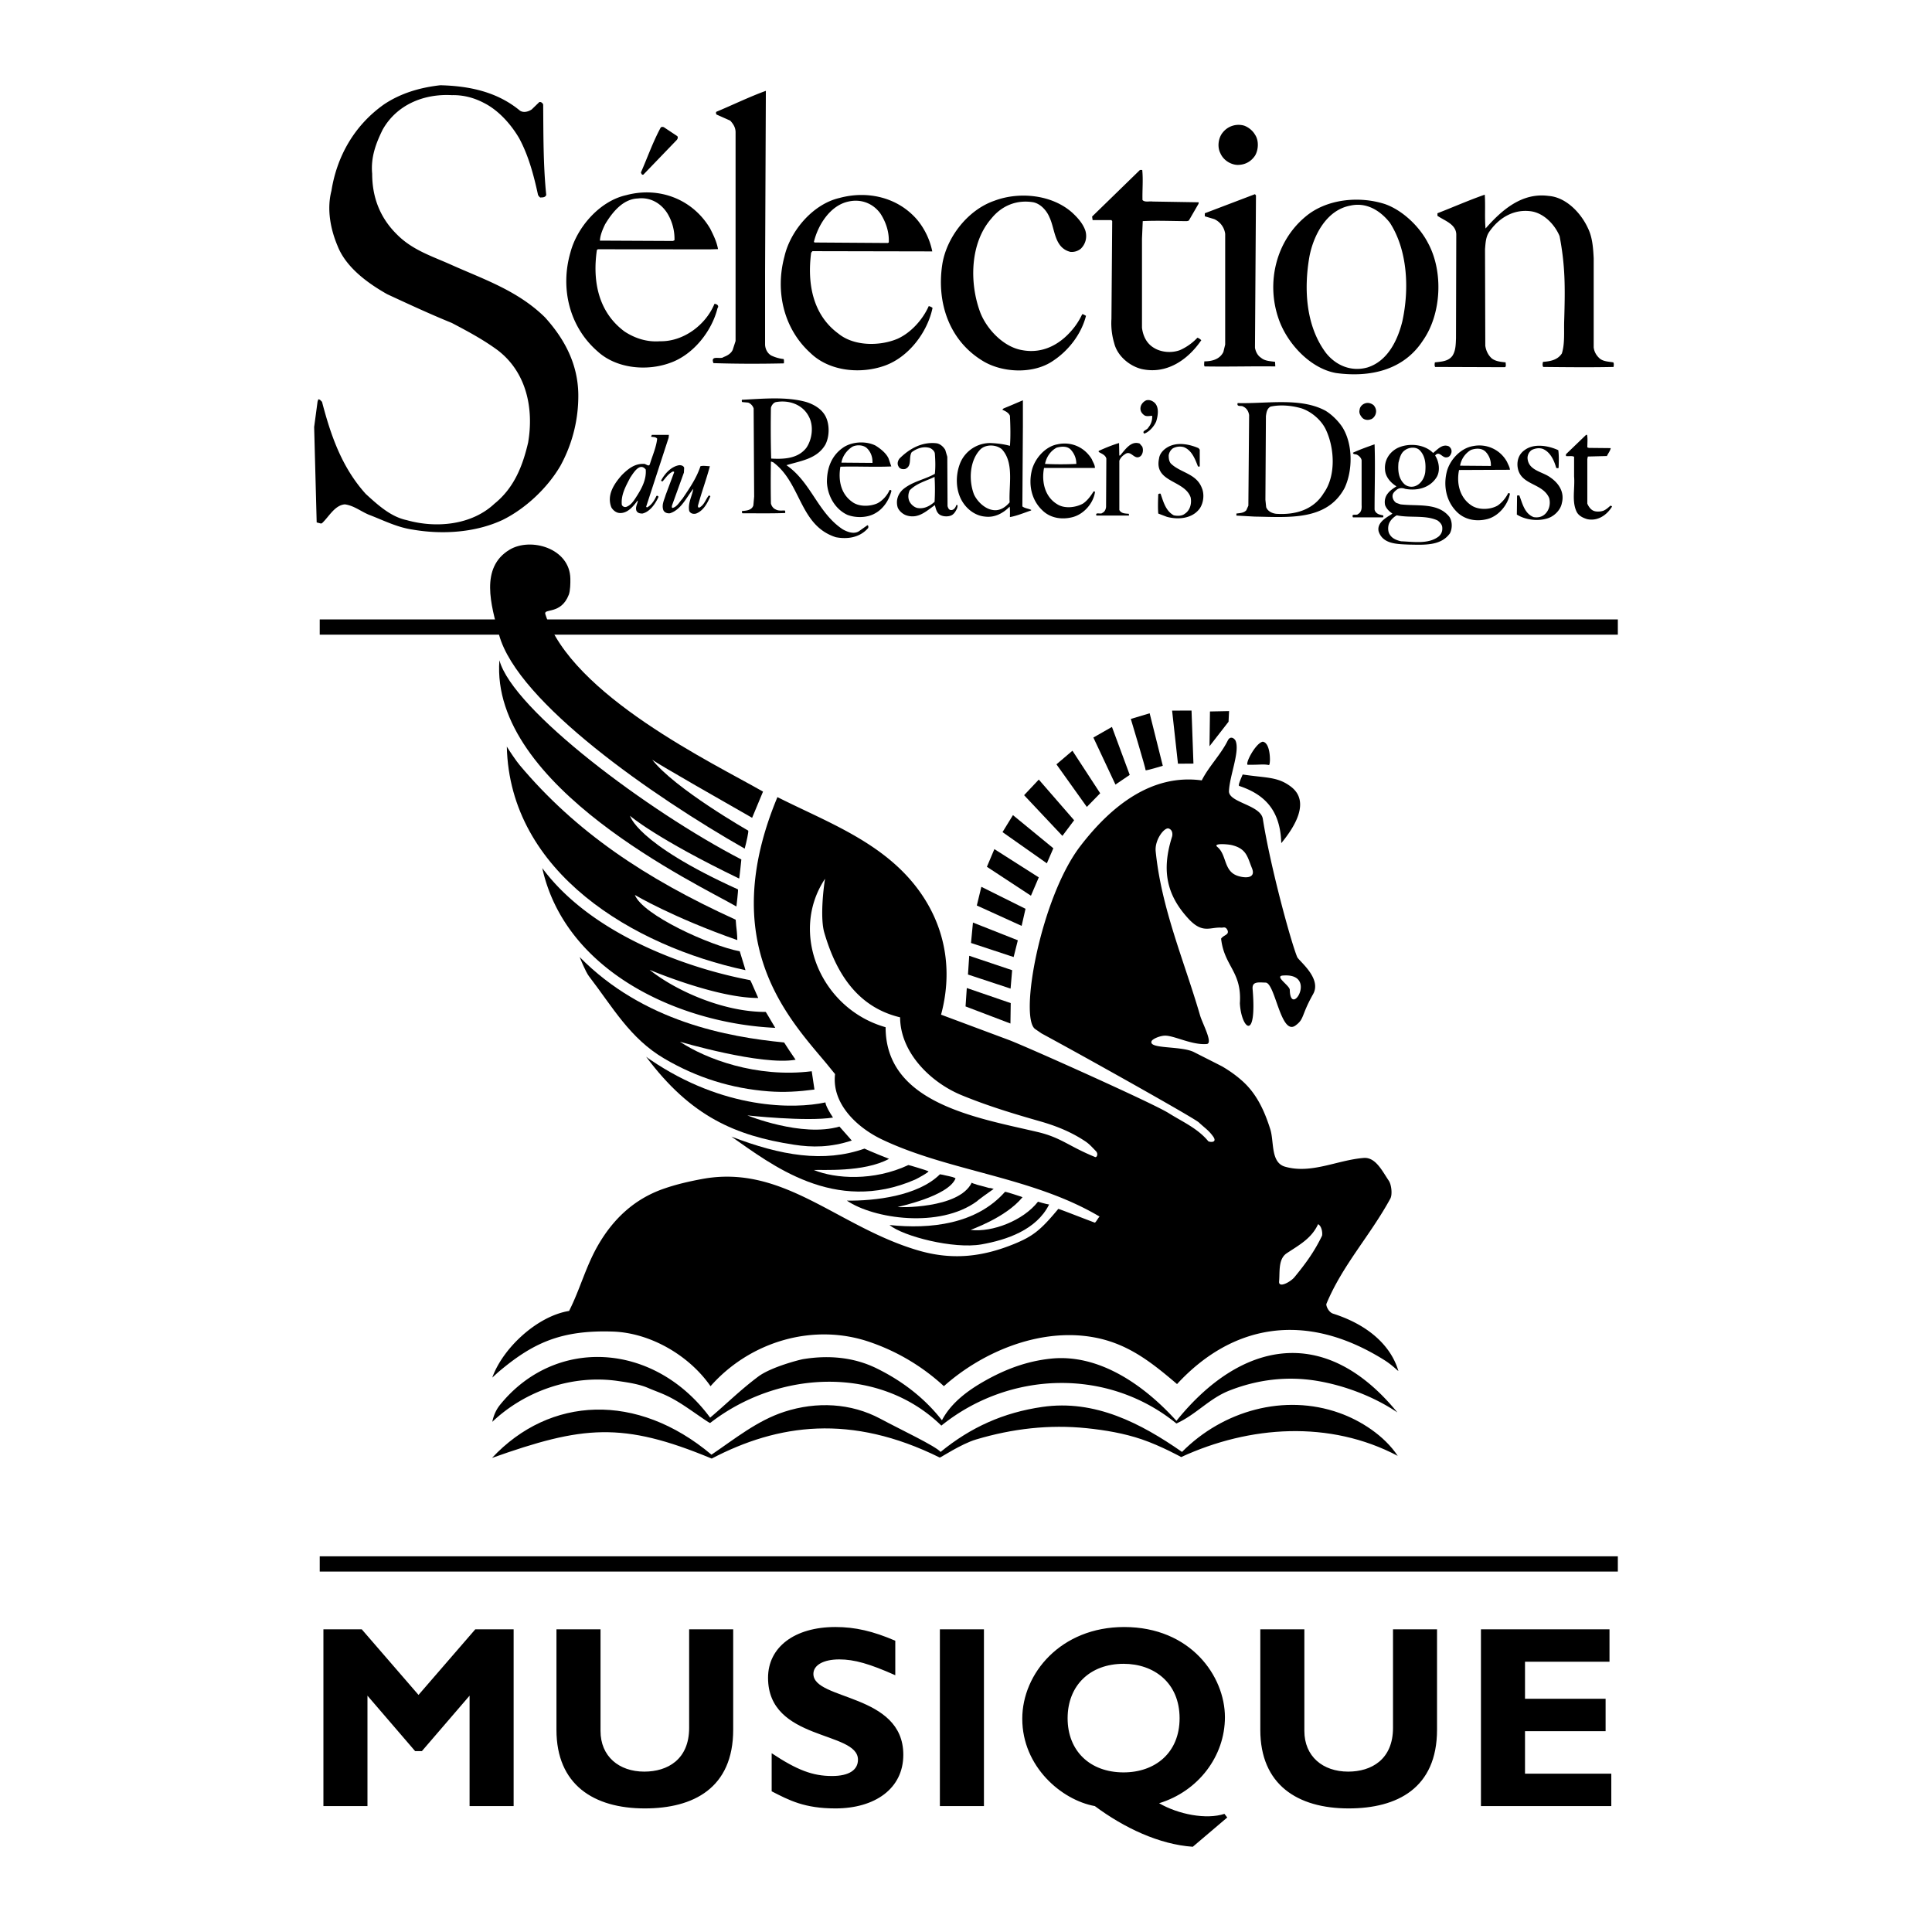<svg xmlns="http://www.w3.org/2000/svg" width="2500" height="2500" viewBox="0 0 192.756 192.756"><path fill-rule="evenodd" clip-rule="evenodd" fill="#fff" d="M0 0h192.756v192.756H0V0z"/><path d="M51.883 11.044c.355.228.836.101 1.169-.129l.761-.736c.177-.025.329.102.38.252.025 2.922 0 6.043.305 9.015-.076.229-.305.254-.508.254-.152.051-.228-.153-.305-.229-.431-1.981-.939-3.91-1.879-5.663-.813-1.396-2.056-2.794-3.504-3.528-.964-.509-2.03-.813-3.224-.787-2.819-.152-5.508.964-6.906 3.453-.66 1.345-1.194 2.742-1.04 4.392 0 2.311.761 4.342 2.411 5.992 1.547 1.599 3.505 2.208 5.384 3.046 3.273 1.474 6.702 2.59 9.442 5.282 1.982 2.184 3.277 4.672 3.328 7.641a14.488 14.488 0 0 1-1.778 7.162c-1.296 2.235-3.504 4.291-5.764 5.408-2.665 1.245-5.941 1.499-9.013.964-1.548-.226-2.921-.939-4.317-1.47-.812-.33-1.498-.915-2.413-1.043-1.014.076-1.6 1.245-2.284 1.88-.153.05-.011.05-.533-.076l-.252-9.522.341-2.539c.103-.253.012-.253.24-.177l.204.204c.863 3.3 1.955 6.523 4.366 9.191 1.246 1.142 2.514 2.284 4.088 2.614 2.971.838 6.499.483 8.76-1.649 1.981-1.6 2.818-3.809 3.35-6.093.585-3.428-.177-7.035-3.045-9.218-1.449-1.065-3.023-1.903-4.571-2.716-2.183-.888-4.315-1.879-6.449-2.868-1.93-1.093-4.111-2.666-4.951-4.826-.687-1.625-1.091-3.628-.609-5.484.533-3.376 2.233-6.5 5.255-8.633 1.676-1.116 3.58-1.675 5.61-1.903 2.976.074 5.717.685 7.951 2.539zM76.332 27.164v7.238c.026.431.229.836.61 1.066.381.179.788.305 1.244.355.051.126.026.305.026.431-2.386.051-4.672.051-7.032-.025-.331-.861.709-.33 1.015-.608.354-.127.761-.355.915-.737l.279-.863v-20.82c0-.481-.229-.837-.536-1.167l-1.369-.609c-.05-.078-.077-.229 0-.279 1.649-.687 3.249-1.474 4.926-2.083l-.078 18.101zM125.209 13.43c.406.583.355 1.524 0 2.108-.432.634-1.066.937-1.803.913-.686-.051-1.371-.507-1.65-1.167-.33-.634-.203-1.549.254-2.083a2.003 2.003 0 0 1 2.133-.661c.406.151.837.484 1.066.89zM67.574 13.582c.101.127.026.306-.077.407l-3.301 3.428c-.178.075-.204-.128-.254-.203.66-1.499 1.194-3.048 1.98-4.493.075-.078.254-.078.355 0l1.297.861zM113.961 16.958c.102.965 0 1.98.025 2.998.229.252.686.101 1.016.151l4.596.076-.023.154-.969 1.675-.176.05c-1.475 0-2.945-.076-4.418 0l-.076 1.753V32.7c.102.814.457 1.574 1.193 2.006.736.458 1.777.532 2.59.228a5.4 5.4 0 0 0 1.75-1.242c.154.05.281.151.383.252-1.371 2.006-3.504 3.429-5.969 2.869-1.217-.305-2.408-1.319-2.715-2.563a6.954 6.954 0 0 1-.279-2.438l.076-9.75-.076-.101h-1.879l-.051-.355 4.773-4.647h.229v-.001zM125.209 34.706c.076.38.252.762.609.991.381.33.914.33 1.396.405l.023.457c-2.432-.031-4.547.042-7.057 0-.078-.152-.025-.33-.025-.506.762 0 1.549-.204 1.902-.939l.18-.737V23.332a1.88 1.88 0 0 0-1.094-1.472l-.939-.279v-.304l5.004-1.904.1.126-.099 15.207zM148.135 19.422c.078 1.116-.025 2.259.078 3.376 1.65-1.879 3.652-3.605 6.295-3.25 1.752.128 3.25 1.728 3.936 3.25.43.889.506 1.929.559 2.971v8.886c.051.458.279.839.635 1.143.381.279.865.279 1.32.355.074.101.051.304.025.458-2.26.05-4.697.025-7.006 0-.104-.103-.08-.356-.027-.509.711-.05 1.445-.177 1.877-.837.307-.966.201-2.16.23-3.174.107-3.513.107-5.554-.455-8.531-.484-1.168-1.6-2.335-2.92-2.489-1.652-.202-3.1.636-4.064 2.008-.379.507-.404 1.141-.457 1.776l.027 9.647c.074.458.252.89.633 1.245.381.305.889.354 1.396.406 0 .152.076.432-.074.483l-6.959-.025c-.076-.128-.051-.305-.025-.458.662-.076 1.348-.101 1.752-.66.33-.51.33-1.143.355-1.751l.027-10.384c-.053-1.018-1.195-1.347-1.879-1.828v-.254c1.572-.61 3.121-1.296 4.721-1.854zM108.299 23.05c.178.663 0 1.321-.482 1.778a1.45 1.45 0 0 1-1.016.305c-1.623-.406-1.523-2.234-2.084-3.427-.277-.687-.887-1.371-1.623-1.525-1.65-.277-3.148.331-4.189 1.627-2.133 2.436-2.209 6.448-1.092 9.396.66 1.674 2.336 3.425 4.164 3.729 2.156.408 3.986-.66 5.283-2.385.279-.382.506-.762.709-1.193.127-.025.254.101.381.151-.432 1.727-1.65 3.403-3.25 4.469-1.982 1.396-5.205 1.242-7.186-.051-3.224-2.031-4.469-5.738-3.909-9.497.406-2.715 2.538-5.481 5.204-6.397 2.488-.94 5.738-.609 7.746 1.169.584.533 1.115 1.141 1.344 1.851zM68.259 46.666l-.025.482-1.194 3.301c0 .076-.05.177.051.229.459-.101.687-.586.991-.914.709-1.042 1.421-2.083 1.803-3.25.305-.078.634 0 .939 0-.355 1.344-.838 2.616-1.194 3.961 0 .074.026.175.128.175.506-.254.634-.811.962-1.216.052.025.128.025.153.076-.279.66-.685 1.447-1.42 1.727-.28.077-.562 0-.688-.254-.152-.788.28-1.472.407-2.21-.66.789-1.193 2.083-2.337 2.438-.279.026-.558-.077-.659-.33-.179-.534.101-1.016.229-1.474l.862-2.31c-.127-.129-.251.023-.354.076-.331.229-.559.584-.813.862-.05-.025-.102-.025-.153-.077.38-.71 1.018-1.422 1.829-1.546.204.001.406.05.483.254z" fill-rule="evenodd" clip-rule="evenodd"/><path d="M66.71 43.669l-2.234 6.856c-.025.074.051.074.076.101.456-.229.737-.711.94-1.141.075-.051.203 0 .203.101-.304.66-.839 1.474-1.601 1.65-.252 0-.507-.051-.608-.305-.103-.355.101-.636.152-.966l-.026-.024c-.434.584-.991 1.269-1.752 1.244-.355 0-.685-.254-.863-.56-.483-1.219.253-2.335 1.041-3.224.609-.61 1.27-1.145 2.158-1.118.228-.051.507.329.635.05.255-.861.635-1.676.736-2.563-.153-.202-.407-.152-.611-.202l.078-.178h1.701l-.025.279zm-3.835 3.988c-.43.835-.938 1.7-.836 2.714a.377.377 0 0 0 .431.205c.535-.18.839-.737 1.119-1.169.481-.761.914-1.625.836-2.565-.609-.76-1.246.381-1.55.815zM115.203 40.191c.459.456.332 1.269.152 1.853-.203.482-.684 1.042-1.191 1.219-.303-.278.303-.355.406-.609.277-.33.406-.736.381-1.167-.254 0-.584.103-.812-.076-.229-.179-.381-.405-.355-.713.025-.33.279-.634.584-.761.329-.076.609.05.835.254zM137.039 40.419c.203.228.305.507.23.812-.051.255-.279.56-.535.61-.279.103-.607.053-.812-.151-.201-.229-.355-.482-.277-.787.025-.306.252-.56.557-.661.304-.102.609-.001.837.177zM158.342 43.39c.076.38.025.812.025 1.244l.152.053 2.184.022c-.051.279-.254.51-.381.789l-1.904.05-.051.254v4.443c.102.253.305.558.559.686.279.153.736.128 1.041.025.256-.103.482-.307.711-.508.076.026.152.05.152.101-.533.864-1.447 1.474-2.488 1.244-.406-.126-.84-.329-1.041-.734-.508-1.043-.152-2.338-.254-3.531v-1.955c-.203-.125-.559-.024-.812-.075v-.178l2.006-1.93h.101zM113.961 44.557c.127.305.076.711-.152.941-.637.506-.941-.66-1.574-.178-.254.152-.482.406-.559.659v4.901c.178.355.584.355.939.38.025.052.025.179.025.179h-3.25c-.15-.406.457-.076.609-.28.229-.101.33-.356.354-.583l.027-4.825c-.102-.38-.482-.483-.762-.662v-.101c.66-.302 1.346-.583 2.031-.787l.025 1.246h.076c.531-.609 1.092-1.499 1.955-1.194l.256.304zM119.699 44.862v1.652c-.025.074-.125.023-.178.023-.277-.71-.609-1.623-1.422-1.929a1.467 1.467 0 0 0-1.09.128c-.23.179-.359.405-.408.685 0 .279.025.584.203.812.939.94 2.539.99 3.098 2.438.279.636.178 1.499-.203 2.059-.736 1.015-2.133 1.141-3.275.836l-.863-.329c-.051-.586-.025-1.295 0-1.93a.245.245 0 0 1 .229-.051c.279.787.508 1.727 1.322 2.159.354.076.811.076 1.09-.153.559-.357.711-1.067.584-1.65-.609-1.727-3.656-1.473-3.148-3.859.076-.662.734-1.169 1.344-1.347.865-.253 1.828-.024 2.594.304l.123.152zM137.141 44.329c.078 2.159 0 4.266 0 6.501.053.304.33.483.609.534.104.05.332 0 .256.202l-.025.051h-2.996c-.205-.431.379-.152.508-.331.33-.177.381-.533.355-.89v-4.468c-.025-.229-.254-.456-.457-.557-.127-.079-.383 0-.406-.204.71-.329 1.445-.584 2.156-.838zM155.471 44.915c.078.558.053 1.242.029 1.776-.078.027-.23.05-.256-.078-.203-.709-.584-1.523-1.318-1.827-.383-.128-.764-.05-1.094.103a.976.976 0 0 0-.43.812c.074 1.269 1.523 1.347 2.309 1.957.838.583 1.396 1.473 1.115 2.537-.125.71-.811 1.371-1.521 1.55-.99.279-2.158.101-2.969-.407l.023-1.878c.049-.052.152-.025.229-.025.305.786.51 1.802 1.422 2.157.459.077.863-.025 1.168-.33.406-.407.533-1.016.383-1.575-.664-1.549-2.922-1.243-3.152-3.123-.072-.66.154-1.271.689-1.648.937-.714 2.384-.459 3.373-.001zM70.849 22.798c.331.661.661 1.32.787 2.057l-.812.024-11.172-.01-.101.076c-.456 3.123.153 6.206 2.768 8.136 1.015.661 2.209 1.066 3.529.965 2.335.051 4.569-1.626 5.434-3.732.203 0 .508.177.304.432-.558 2.284-2.411 4.646-4.724 5.457-2.359.863-5.38.559-7.234-1.14-2.818-2.439-3.758-6.296-2.715-9.877.658-2.514 2.919-5.129 5.558-5.713 3.3-.89 6.65.407 8.378 3.325zm-7.21-2.996c-1.499.051-2.564 1.397-3.276 2.589-.229.484-.483 1.057-.508 1.616l7.286.035.153-.076a4.925 4.925 0 0 0-.685-2.64c-.635-1.041-1.727-1.676-2.97-1.524zM91.515 21.936a7.195 7.195 0 0 1 1.498 3.147l-11.958-.024-.126.153c-.405 3.07.154 6.194 2.718 8.073 1.55 1.269 4.138 1.269 5.916.508 1.344-.61 2.513-1.93 3.097-3.252a.85.85 0 0 1 .38.179c-.506 2.414-2.36 4.901-4.772 5.763-2.437.865-5.536.561-7.414-1.268-2.666-2.412-3.529-6.143-2.59-9.622.583-2.565 2.843-5.231 5.485-5.84 2.791-.763 5.835-.077 7.766 2.183zm-6.854-1.83c-1.829.38-3.047 2.336-3.454 4.012l.051.076 7.312.05.103-.05c.05-1.04-.279-2.031-.838-2.894-.738-1.015-1.93-1.473-3.174-1.194zM142.473 24.245c1.549 2.845 1.348 7.086-.506 9.725-1.93 2.972-5.283 3.707-8.658 3.249-2.615-.457-4.951-3.02-5.766-5.483-1.217-3.579-.227-7.693 2.717-10.13 2.082-1.752 5.334-2.082 7.924-1.244 1.726.608 3.425 2.207 4.289 3.883zm-7.744-3.732c-2.387.434-3.682 2.971-4.086 5.079-.584 3.325-.33 6.981 1.65 9.622.988 1.243 2.512 1.903 4.137 1.447 2.031-.634 3.023-2.742 3.48-4.595.709-3.225.531-7.108-1.246-9.851-.965-1.218-2.334-2.058-3.935-1.702zM150.369 46.107c.102.253.254.481.279.762l-5.078.023c-.277 1.347.076 2.794 1.27 3.557.711.455 1.854.405 2.564 0 .459-.305.84-.788 1.066-1.244.051-.025.127 0 .178.05-.201 1.116-1.141 2.259-2.285 2.539-1.117.28-2.309.051-3.098-.812-.99-1.041-1.27-2.539-.914-3.935.305-1.168 1.371-2.338 2.617-2.54a3.135 3.135 0 0 1 3.401 1.6zm-3.605-1.219c-.582.331-.99.939-1.09 1.574l3.07.025a1.895 1.895 0 0 0-.482-1.37c-.379-.43-.989-.408-1.498-.229zM82.402 41.613c.38.811.354 1.955-.052 2.741-.838 1.448-2.489 1.625-3.885 2.059 2.488 1.725 3.098 4.721 5.612 6.398.457.253 1.09.508 1.6.204l.863-.611c.126.025.101.205.076.278-.813.941-2.032 1.143-3.225.916-3.655-1.169-3.427-5.41-6.271-7.491-.076 0-.101-.051-.205-.051a115.537 115.537 0 0 0 0 4.163c.051.256.229.51.483.61.256.152.585.102.89.102.076.05.051.178.051.254-1.397.051-2.843.025-4.266.025-.076-.05-.026-.151-.051-.229.457-.025.989-.078 1.142-.559l.078-.888-.051-8.785c-.078-.255-.305-.508-.56-.584l-.583-.051c-.05-.052-.05-.153-.025-.229 2.083-.101 4.367-.33 6.347.204.787.227 1.65.71 2.032 1.524zm-4.977-1.498c-.253.051-.458.33-.51.582-.025 1.55-.025 3.377.026 5.055 1.295.076 2.668 0 3.503-1.065.584-.839.763-2.187.255-3.125-.608-1.195-1.954-1.676-3.274-1.447z" fill-rule="evenodd" clip-rule="evenodd"/><path d="M133.918 42.602c1.066 1.676 1.066 4.317.227 6.095-1.777 3.3-5.609 2.894-8.961 2.844l-1.828-.101v-.204c.381-.051.736-.051.99-.332l.203-.455.076-9.039c-.051-.331-.229-.686-.584-.839-.154-.152-.686.076-.561-.355 2.945.076 6.273-.584 8.762.761.635.382 1.27 1.017 1.676 1.625zm-4.039-1.852c-.939-.28-2.107-.407-3.123-.179-.355.204-.404.585-.455.94l-.051 8.354.076.734c.152.409.582.611.99.662 1.852.127 3.705-.357 4.746-2.056 1.246-1.727 1.094-4.519.203-6.375-.456-.937-1.421-1.751-2.386-2.08zM88.646 45.726l.279.811c-1.676.076-3.375-.023-5.078.026-.227 1.32.026 2.692 1.167 3.503.662.51 1.777.483 2.516.153.506-.254.989-.786 1.218-1.318.076-.051.228.024.177.125-.229.863-.786 1.753-1.649 2.209-.761.432-1.906.457-2.743.127-1.244-.583-1.98-1.93-2.031-3.277 0-1.346.432-2.588 1.575-3.4.888-.637 2.309-.713 3.273-.23.485.304 1.044.738 1.296 1.271zm-3.58-1.169c-.584.357-1.014.966-1.117 1.6l3.096.026c.026-.559-.151-1.065-.531-1.447-.354-.356-1.014-.382-1.448-.179zM102.053 42.653l-.051 7.872c.254.204.609.204.889.355l-.025.051c-.686.229-1.396.533-2.105.659 0-.354.023-.71-.027-1.041-.635.636-1.471 1.118-2.463.991-.887-.076-1.702-.637-2.208-1.422-.76-1.168-.76-2.817-.204-4.062a3.248 3.248 0 0 1 2.922-1.854c.686.026 1.344.102 1.98.28.074-.863.049-2.006 0-2.996-.129-.33-.484-.481-.762-.61l.125-.126c.637-.255 1.27-.534 1.93-.813v2.716h-.001zm-4.215 2.159c-1.091 1.092-1.218 3.072-.662 4.52.332.71 1.068 1.422 1.855 1.549.688.128 1.27-.255 1.701-.762-.102-1.676.482-3.962-.787-5.307-.558-.458-1.549-.508-2.107 0zM108.936 45.827c.1.28.305.533.305.863h-5.078c-.256 1.32.049 2.844 1.295 3.604.734.485 1.854.355 2.588-.05.457-.304.812-.812 1.064-1.219.053 0 .18.025.131.103-.182 1.141-1.17 2.234-2.314 2.487-1.064.253-2.182.051-2.943-.712-1.039-.989-1.371-2.437-1.066-3.857.254-1.22 1.32-2.49 2.59-2.718 1.394-.304 2.715.305 3.428 1.499zm-3.506-1.169c-.635.331-1.039.966-1.168 1.626 1.016.05 2.107.05 3.123 0 0-.532-.178-.991-.531-1.396-.358-.407-.942-.356-1.424-.23zM94.309 44.888l.204.685.024 4.926c.051.151.101.331.28.382.255.051.432-.127.535-.331.024-.051.051-.153.101-.178.153.025.051.205.051.306-.127.279-.304.635-.636.762-.33.125-.786.101-1.09-.076-.356-.23-.407-.634-.508-.967-.839.585-1.625 1.373-2.769 1.043-.38-.103-.785-.431-.938-.814-.204-.685.023-1.345.533-1.803.939-.787 2.133-.964 3.174-1.546.074-.638.051-1.373 0-2.032-.027-.229-.255-.432-.458-.535-.659-.228-1.345.027-1.853.409-.33.506.076 1.396-.66 1.674-.279.05-.559-.024-.663-.278-.151-.256-.051-.56.104-.762 1.016-1.016 2.285-1.702 3.733-1.523.355.074.659.353.836.658zm-1.067 2.691c-.836.407-1.802.634-2.487 1.346-.152.356-.179.736-.025 1.091.151.304.459.583.786.662.662.126 1.246-.179 1.727-.611a20.86 20.86 0 0 0-.001-2.488zM142.98 45.193c.457-.354.916-.94 1.574-.661.203.154.305.356.256.609-.053.204-.18.458-.434.482-.48.128-.76-.709-1.193-.176.383.582.535 1.521.152 2.157-.66 1.066-1.93 1.396-3.148 1.167-.254-.101-.559-.101-.785.051-.203.154-.408.329-.459.56-.051.304.102.609.357.788l.43.15c1.703.205 3.732-.201 4.875 1.245.305.458.305 1.168.051 1.651-.914 1.27-2.588 1.142-4.113 1.117-1.168-.05-2.588-.05-2.996-1.318-.152-.662.383-1.12.838-1.424.18-.126.381-.227.533-.354-.305-.203-.607-.483-.734-.865-.078-.43.025-.836.277-1.141.229-.305.559-.509.863-.711-.584-.356-1.115-.965-1.141-1.678-.078-.938.455-1.752 1.27-2.155 1.09-.51 2.664-.383 3.527.506zm-2.767-.305c-.455.279-.559.788-.686 1.269-.074.812 0 1.625.635 2.185a1.1 1.1 0 0 0 .965.178c.609-.178.99-.812 1.068-1.398.076-.787.025-1.598-.535-2.183-.355-.382-1.041-.331-1.447-.051zm-.861 6.526c-.357.203-.713.557-.814.964-.076.332-.049.711.127.966.254.405.688.559 1.119.66 1.27.05 2.74.304 3.756-.481.254-.229.383-.507.357-.865 0-.304-.229-.559-.482-.736-1.194-.559-2.743-.229-4.063-.508zM49.115 141.857c.028-.084.146-.914.763-1.682 5.527-6.85 15.404-6.287 20.972 1.264 1.664-1.404 3-2.75 4.807-4.102 1.286-.959 4.157-1.686 4.474-1.736 2.532-.414 5.028-.195 7.277.895 2.535 1.234 4.814 2.953 6.57 5.207.943-1.812 2.713-3.049 4.274-3.932 2.059-1.164 4.189-1.965 6.572-2.217 4.857-.52 9.369 2.682 12.549 6.205 6.389-7.934 14.777-9.736 22.041-.842-2.318-1.572-5.297-2.707-8.094-3.16-2.973-.479-5.893-.104-8.641.971-2.045.799-3.309 2.381-5.309 3.295-6.893-5.605-16.68-5.242-23.451.211-6.106-5.961-16.154-5.625-23.063-.266-.07.057-1.896-1.285-2.926-1.934-1.496-.939-2.104-1.055-3.263-1.555-.899-.389-2.014-.551-2.988-.693-4.515-.667-9.26.937-12.564 4.071zM126.592 76.325c-.621-.107-.818-.011-2.035-.026-.494.158.666-2.141 1.422-2.299.547.06.73 1.047.723 1.836-.005.133-.02.504-.11.489zM127.832 84.122c-.086-3.351-1.736-4.888-4.195-5.708-.141-.044.141-.654.344-1.143 2.363.36 3.477.2 4.814 1.215 1.99 1.511.314 4.092-.963 5.636zM75.649 99.568c-.701-1.584-.765-1.77-.83-1.783-6.684-1.273-15.96-4.741-20.716-11.176 2.259 10.219 13.496 15.488 23.246 15.939-.769-1.289-.931-1.588-.962-1.588-4.278.014-9.067-2.18-11.575-4.201 0 .001 6.627 2.821 10.837 2.809z" fill-rule="evenodd" clip-rule="evenodd"/><path d="M73.561 93.793c-6.499-2.281-10.219-4.503-10.219-4.503.761 1.981 7.432 5.039 10.465 5.624.504 1.616.567 1.88.567 1.88-11.137-2.389-23.522-9.719-23.809-22.306.309.505.938 1.439 1.291 1.858C57.415 82.96 64.314 87.62 73.39 91.754c.03.014.02.298.057.591.119.922.114 1.448.114 1.448zM76.127 78.979c-4.923-2.827-19.12-9.591-21.721-17.707-.195-.613 1.561.086 2.344-1.94.15-.387.164-1.174.154-1.608-.057-3.038-3.969-4.147-6.07-2.877-2.951 1.784-1.864 5.489-1.039 8.498 1.848 6.757 15.422 16.149 24.503 21.322.174-.653.423-1.751.345-1.801 0 0-7.354-4.193-9.598-7.108-.003.043.319.322 9.995 5.834l1.087-2.613z" fill-rule="evenodd" clip-rule="evenodd"/><path d="M73.965 85.75s-.193 1.918-.223 1.902c-8.192-3.955-10.887-6.232-10.887-6.265.001-.067.456 2.673 10.771 7.348.049.022-.154 1.706-.154 1.706-3.781-2.188-24.607-11.968-23.646-24.568 1.315 4.944 14.87 15.083 24.139 19.877zM71.006 145.521c6.618-3.457 13.879-4.492 22.754-.1.059.029 2.138-1.365 3.625-1.805 3.648-1.088 7.299-1.506 11.031-1.125 1.854.193 3.711.506 5.482 1.105 1.957.668 3.949 1.775 3.949 1.775 6.834-3.152 14.828-3.695 21.605-.119-1.35-2.033-3.705-3.531-5.834-4.285-5.475-1.947-11.592-.236-15.688 3.891-4.086-2.844-8.682-5.252-13.932-4.49-3.885.561-7.148 2.029-10.155 4.49-.514-.594-3.994-2.229-6.003-3.307-2.946-1.578-6.379-1.74-9.585-.699-2.705.879-4.921 2.691-7.27 4.281-7.421-6.248-16.122-5.846-21.897.324 9.036-3.205 12.968-3.656 21.918.064z" fill-rule="evenodd" clip-rule="evenodd"/><path d="M106.057 106.098c4.268 1.908 9.521 4.32 10.525 4.949 1.406.881 2.912 1.527 3.977 2.824.285.115.904.105.463-.5-.449-.619-.785-.799-1.412-1.385-.332-.311-5.586-3.289-10.256-5.889a563.797 563.797 0 0 0-5.441-2.994l-.615-.422c-1.652-1.061.518-13.104 4.492-18.274 3.076-4.006 7.127-7.227 12.109-6.547.689-1.376 1.895-2.567 2.588-3.962.275-.563.701-.192.787.011.445 1.058-.594 3.474-.66 5.017-.049 1.149 3.156 1.37 3.379 2.773.768 4.866 2.822 12.325 3.426 13.78.164.394 2.482 2.118 1.592 3.7-1.213 2.15-.852 2.469-1.754 3.131-1.477 1.086-2.029-4.268-2.994-4.277-.689-.012-1.355-.145-1.291.637.453 5.395-1.137 3.928-1.27 1.43.211-3.186-1.559-3.668-1.873-6.451.26-.375.785-.364.658-.796-.189-.46-.432-.29-.619-.301-1.137-.082-1.873.658-3.305-.9-2.1-2.29-2.727-4.705-1.629-8.171.049-.156.105-.651-.311-.813-.418-.194-1.436 1.095-1.32 2.27.574 5.734 2.842 10.912 4.428 16.368.238.814 1.33 2.797.664 2.854-1.502.129-3.303-.881-4.215-.832-.5.027-1.211.33-1.293.562-.279.783 2.85.439 4.184 1.053l2.283 1.156.58.297c.729.428 1.424.916 2.072 1.506 1.43 1.301 2.186 3.037 2.732 4.768.391 1.244.021 3.311 1.465 3.729 2.629.76 5.213-.664 7.859-.871 1.176-.088 1.83 1.281 2.502 2.279.256.377.375 1.367.146 1.785-2.029 3.713-4.771 6.631-6.373 10.49-.066.16.201.83.66.979 3.912 1.25 5.883 3.523 6.516 5.713.023.078-.57-.559-1.4-1.08-8.041-5.037-15.316-3.42-20.68 2.395-2.68-2.285-5.061-4.156-8.607-4.717-5.285-.834-10.871 1.555-14.655 4.926a20.853 20.853 0 0 0-7.298-4.371c-5.654-1.992-12.026-.113-15.983 4.375-2.122-3.059-5.991-5.33-9.759-5.451-5.214-.168-8.02 1.166-11.449 4.072l-.567.52c1.026-2.891 4.425-6.121 7.663-6.65 1.086-2.137 1.665-4.436 2.896-6.566 1.54-2.666 3.647-4.598 6.465-5.598 1.275-.453 2.592-.756 3.935-1.004 8.107-1.492 13.483 4.752 21.488 7.117 3.439 1.018 6.463.664 9.653-.645 1.818-.75 2.598-1.34 4.369-3.482.029-.033 2.477.938 3.627 1.363.102.039.316-.426.494-.6-6.707-3.984-15.01-4.494-21.732-7.705-2.426-1.16-5.01-3.531-4.658-6.51l-.864-1.062c-3.815-4.559-10.955-12.014-4.886-26.573 5.116 2.59 11.08 4.669 14.53 9.916 2.384 3.627 2.885 7.763 1.795 11.79l6.866 2.562c.879.35 2.939 1.247 5.301 2.302zm18.849-19.485c-.445-1.091-.523-1.932-2.004-2.295-.426-.103-1.926-.212-1.449.178.938.771.623 2.341 1.932 2.852.656.256 1.984.397 1.521-.735zm3.776 12.141c.059 2.893 2.855-1.719-.703-1.424-.848.072.695 1.004.703 1.424zm.47 28.666c1.154-1.406 1.99-2.566 2.74-4.115.066-.133.037-.936-.385-1.17-.65 1.412-1.84 2.051-3.121 2.896-.875.58-.682 1.828-.771 2.816-.066.719 1.155.042 1.537-.427zm-25.672-14.49c2.408.562 3.109 1.422 5.787 2.51.148.059.346-.307.074-.59-.682-.715-.779-.805-1.299-1.135-1.33-.848-2.77-1.412-4.246-1.834-2.752-.785-5.252-1.545-7.841-2.607-3.082-1.262-6.132-4.234-6.152-7.775-4.714-1.121-6.588-5.143-7.56-8.438-.442-1.5-.07-4.569.074-5.39-3.624 5.438-.378 13.004 6.04 14.814 0 7.566 9.018 9.015 15.123 10.445z" fill-rule="evenodd" clip-rule="evenodd"/><path d="M103.559 119.895s.816.242 1.111.279c-1.258 2.529-4.223 3.533-6.756 3.98-2.787.486-7.803-.807-9.172-1.934 4.084.434 8.672-.078 11.528-3.312.018-.043 1.764.523 1.748.537-1.719 2.096-5.252 3.254-5.168 3.266 2.148.258 5.234-.932 6.709-2.816z" fill-rule="evenodd" clip-rule="evenodd"/><path d="M97.479 119.844c-3.729 2.738-10.311 1.762-12.986-.057 2.75.033 7.068-.441 9.278-2.621.026-.025.098.018.884.176.608.123.679.227.679.227-.713 1.797-5.745 2.826-5.778 2.857-.034.033 6.108.215 7.392-2.428.01-.023-.163.049 1.438.445.59.189.164-.014.754.174-1.693 1.192-1.64 1.211-1.661 1.227z" fill-rule="evenodd" clip-rule="evenodd"/><path d="M91.3 117.688c-8.065 3.504-14.368-1.543-18.336-4.291.339.16-.045-.016 0 0 4.965 1.908 9.227 2.625 13.286 1.201 0 0 .719.338 2.451 1.02-2.549 1.377-6.716 1.057-7.506 1.113 2.157.883 5.963 1.131 9.437-.496.03-.012 1.897.553 1.994.619.11.076-1.143.755-1.326.834z" fill-rule="evenodd" clip-rule="evenodd"/><path d="M79.192 114.205c-5.792-.895-10.276-2.801-14.729-8.775.052.049.337.244.415.297 7.313 4.98 14.338 4.943 17.467 4.262.044-.012-.108.186.763 1.512-2.7.424-8.54-.217-8.54-.217-.03-.01 5.426 2.217 9.184 1.113 1.036 1.164 1.229 1.396 1.229 1.396-2.144.691-3.921.701-5.789.412z" fill-rule="evenodd" clip-rule="evenodd"/><path d="M76.67 108.883c-3.688-.283-7.135-1.355-10.393-3.268-3.429-2.012-5.134-5.115-7.517-8.215-.355-.465-.912-1.886-.927-1.916 6.351 6.459 14.79 7.973 20.383 8.523.047.004.129.232 1.16 1.723-3.396.613-11.553-1.799-11.541-1.799 2.544 1.695 7.625 3.639 13.151 2.947l.272 1.826c-1.58.208-3.012.298-4.588.179zM105.402 76.258l1.596-1.358 2.768 4.244-1.332 1.364-3.032-4.25zM102.174 79.336l1.467-1.557 3.525 4.057-1.17 1.56-3.822-4.06zM101.062 81.325l4.03 3.307-.647 1.502-4.424-3.114 1.041-1.695zM99.209 84.717l4.43 2.82-.782 1.829-4.394-2.886.746-1.763zM97.072 92.044l4.477 1.77-.418 1.67-4.253-1.404.194-2.036zM97.91 88.478l4.406 2.193-.388 1.704-4.471-2.033.453-1.864zM96.699 95.358l-.124 1.871 4.251 1.404.156-1.836-4.283-1.439zM96.457 98.574l4.383 1.506-.029 2.037-4.478-1.705.124-1.838zM109.086 73.583l1.853-1.058 1.774 4.786-1.424.966-2.203-4.694zM112.822 71.729l1.879-.565 1.311 5.239s-1.75.536-1.715.437c.035-.096-1.475-5.111-1.475-5.111zM116.941 70.899l1.938-.008.191 5.293-1.545.011-.584-5.296zM120.719 70.984l1.906-.039-.053 1.062-1.9 2.444.047-3.467z" fill-rule="evenodd" clip-rule="evenodd"/><path d="M31.899 61.801h129.513v1.521H31.899v-1.521zM31.899 155.273h129.513v1.522H31.899v-1.522z"/><path fill-rule="evenodd" clip-rule="evenodd" d="M47.418 162.559h3.827v17.634H46.85v-11.015l-4.759 5.533h-.672l-4.757-5.533v11.015h-4.395v-17.634h3.827l5.662 6.543 5.662-6.543zM73.151 162.559v10.008c0 5.842-3.982 7.859-8.817 7.859-5.118 0-8.816-2.379-8.816-7.834v-10.033h4.396v10.137c0 2.533 1.836 4.059 4.367 4.059 2.329 0 4.475-1.215 4.475-4.369v-9.826h4.395v-.001zM89.322 167.137c-2.56-1.139-4.085-1.578-5.585-1.578-1.577 0-2.584.568-2.584 1.447 0 2.664 8.971 1.914 8.971 8.068 0 3.387-2.844 5.352-6.774 5.352-3.076 0-4.602-.803-6.36-1.707v-3.799c2.534 1.68 4.085 2.273 6.024 2.273 1.681 0 2.586-.594 2.586-1.629 0-2.896-8.972-1.836-8.972-8.17 0-3.051 2.637-5.066 6.722-5.066 1.966 0 3.75.412 5.973 1.369v3.44h-.001zM98.168 180.193h-4.396v-17.634h4.396v17.634zM122.443 181.33l-3.438 2.922c-3.361-.232-6.854-1.889-9.773-4.059-3.311-.596-7.24-3.93-7.24-8.713 0-4.525 3.854-9.152 10.16-9.152 6.645 0 10.059 4.912 10.059 8.996 0 3.904-2.664 7.395-6.566 8.584 1.912 1.111 4.705 1.656 6.516 1.061l.282.361zm-10.341-4.498c3.129 0 5.586-1.939 5.586-5.402 0-3.543-2.561-5.432-5.586-5.432-3.359 0-5.586 2.172-5.586 5.432 0 3.258 2.226 5.402 5.586 5.402zM143.373 162.559v10.008c0 5.842-3.98 7.859-8.814 7.859-5.121 0-8.818-2.379-8.818-7.834v-10.033h4.395v10.137c0 2.533 1.836 4.059 4.371 4.059 2.326 0 4.473-1.215 4.473-4.369v-9.826h4.393v-.001zM160.76 180.193h-13.006v-17.634h12.826v3.232h-8.43v3.697h8.041v3.233h-8.041v4.24h8.61v3.232z"/></svg>